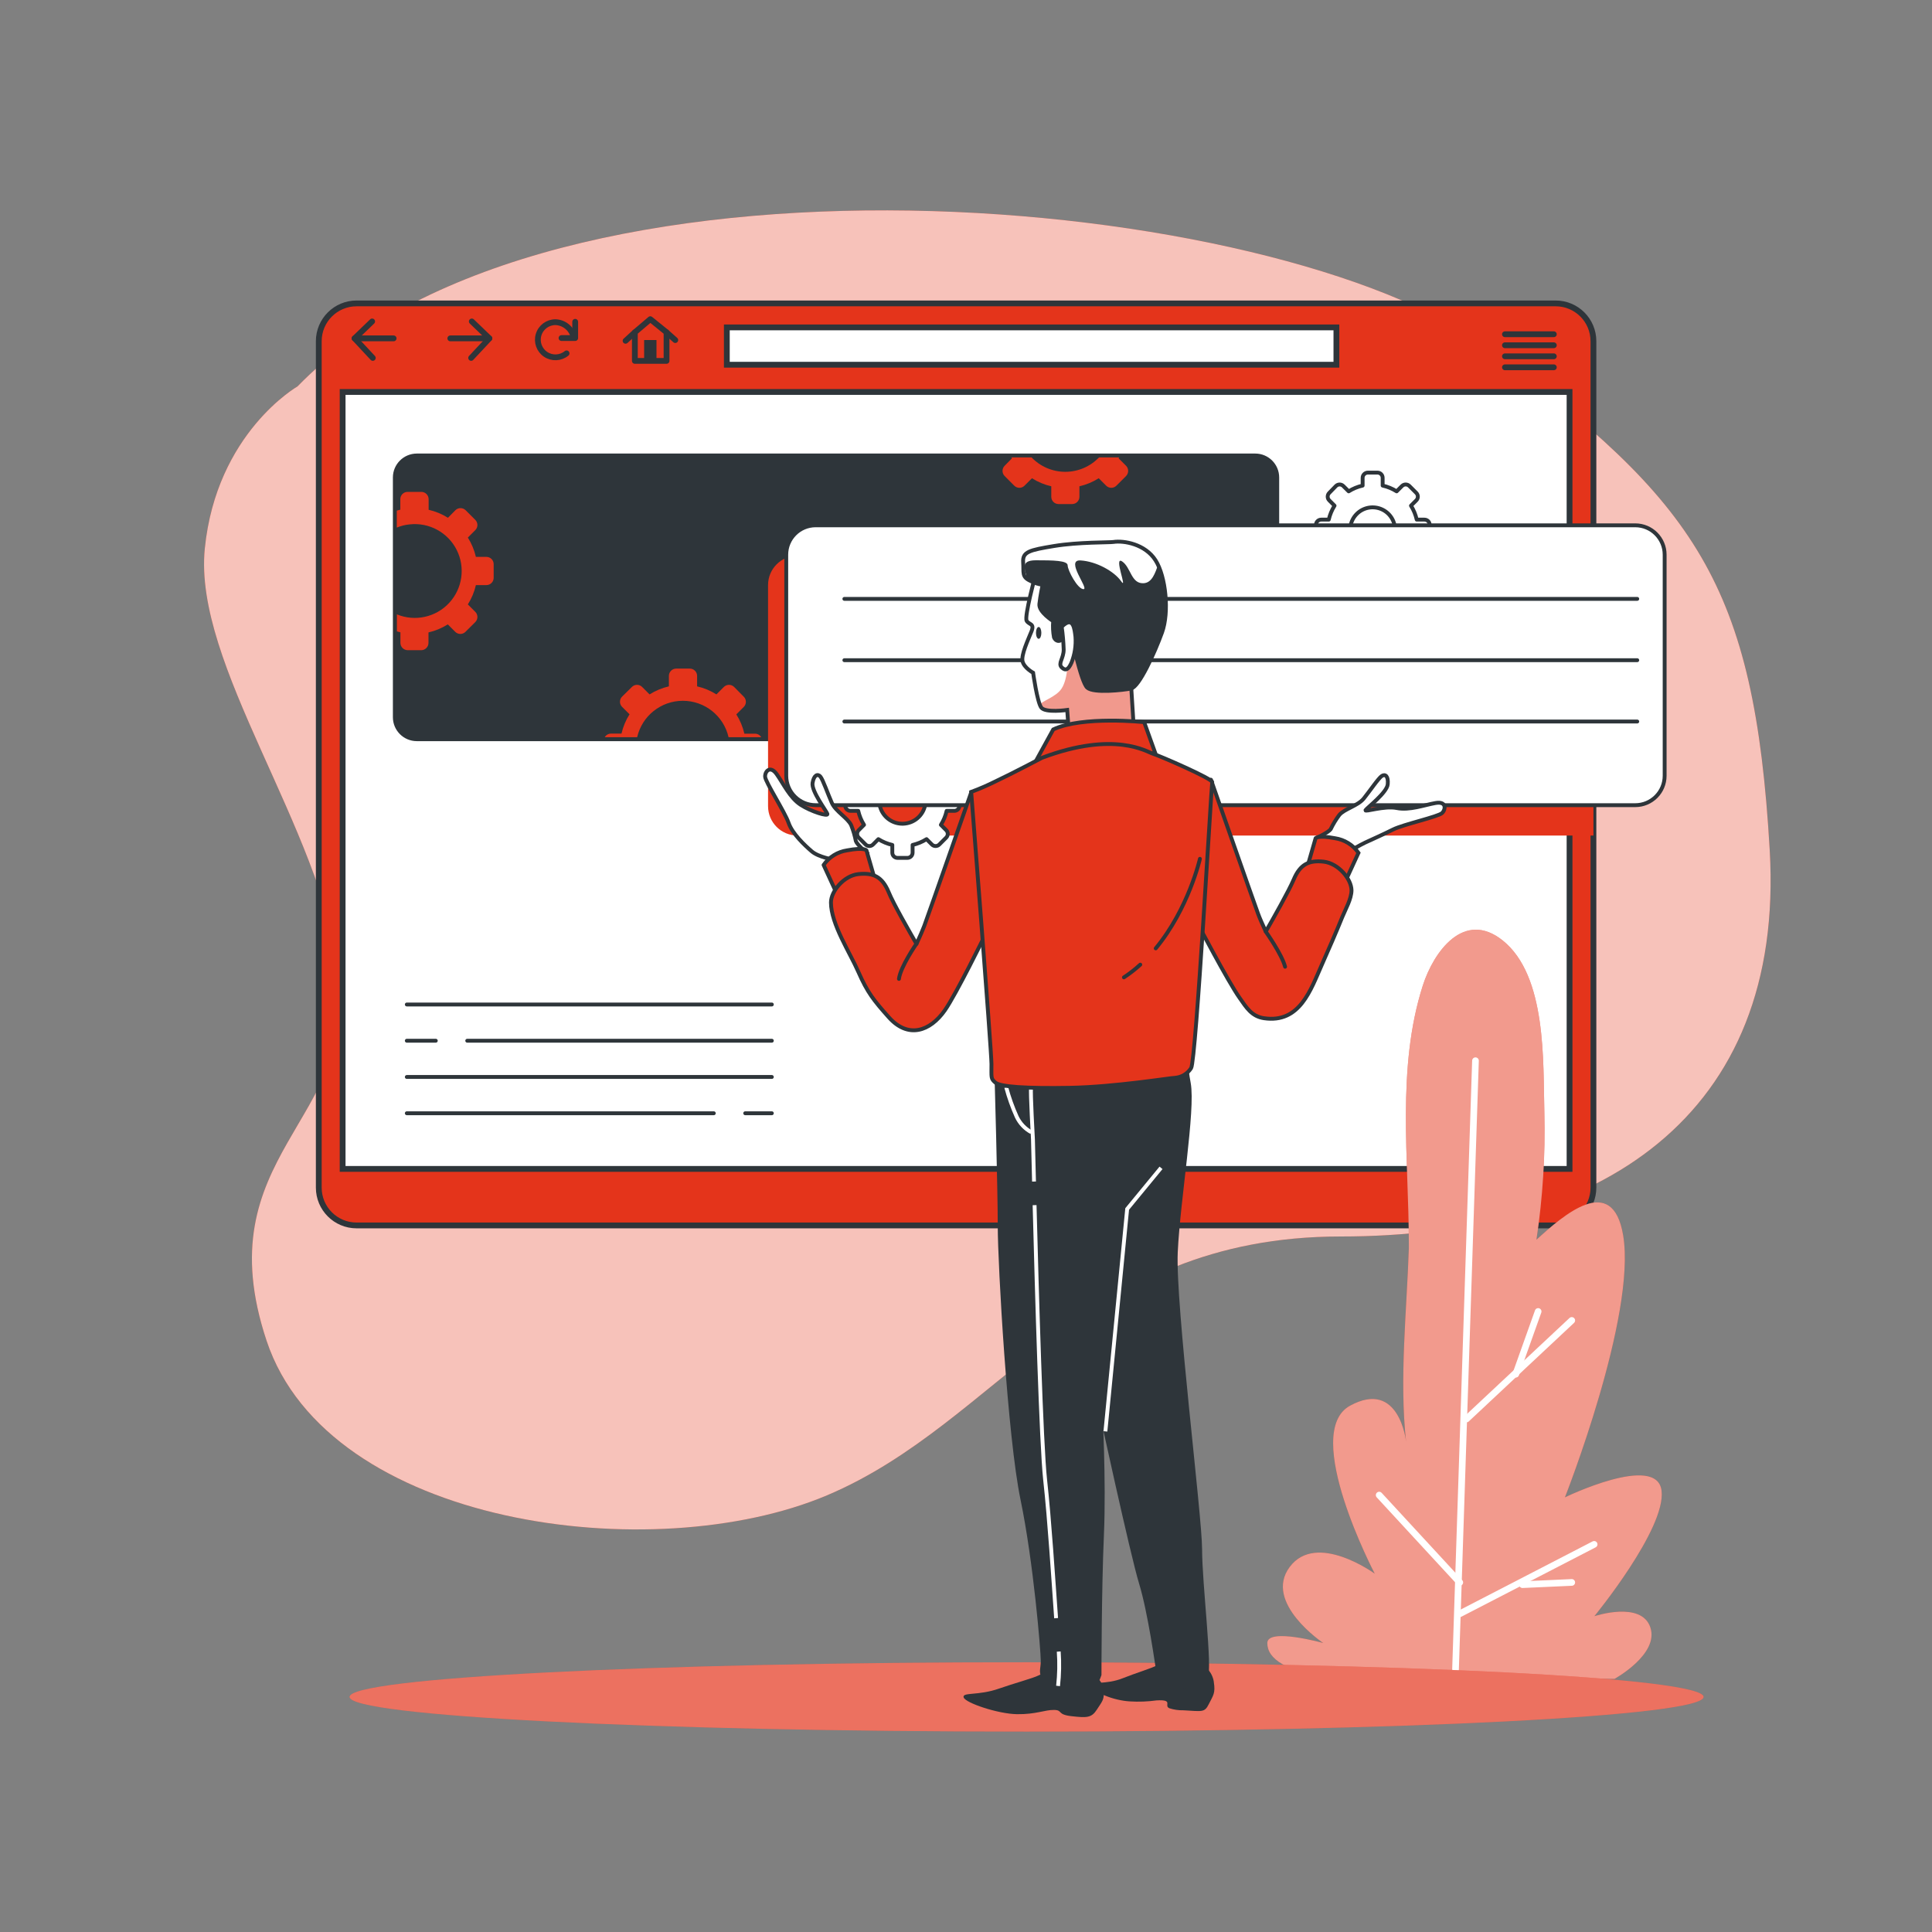 <?xml version="1.0" encoding="UTF-8"?>
<svg xmlns="http://www.w3.org/2000/svg" xmlns:xlink="http://www.w3.org/1999/xlink" width="500px" height="500px" viewBox="0 0 500 500" version="1.1">
<rect x="0" y="0" width="500" height="500" fill="#808080" stroke="none"/>
<defs>
<filter id="alpha" filterUnits="objectBoundingBox" x="0%" y="0%" width="100%" height="100%">
  <feColorMatrix type="matrix" in="SourceGraphic" values="0 0 0 0 1 0 0 0 0 1 0 0 0 0 1 0 0 0 1 0"/>
</filter>
<mask id="mask0">
  <g filter="url(#alpha)">
<rect x="0" y="0" width="500" height="500" style="fill:rgb(0%,0%,0%);fill-opacity:0.698;stroke:none;"/>
  </g>
</mask>
<clipPath id="clip1">
  <rect x="0" y="0" width="500" height="500"/>
</clipPath>
<g id="surface5" clip-path="url(#clip1)">
<path style=" stroke:none;fill-rule:nonzero;fill:rgb(100%,100%,100%);fill-opacity:1;" d="M 77 100 C 77 100 56 112 53 142 C 50 172 83 214 88 252 C 93 290 53 299 69 347 C 85 395 169 406 214 387 C 259 368 280 320 347 320 C 414 320 462 289 458 220 C 454 151 439 130 385 90 C 331 50 143 32 77 100 Z M 77 100 "/>
</g>
<mask id="mask1">
  <g filter="url(#alpha)">
<rect x="0" y="0" width="500" height="500" style="fill:rgb(0%,0%,0%);fill-opacity:0.502;stroke:none;"/>
  </g>
</mask>
<clipPath id="clip2">
  <rect x="0" y="0" width="500" height="500"/>
</clipPath>
<g id="surface8" clip-path="url(#clip2)">
<path style=" stroke:none;fill-rule:nonzero;fill:rgb(100%,100%,100%);fill-opacity:1;" d="M 399.68 287.84 C 399.328 274.84 400.34 252.551 388.898 243.391 C 378.898 235.391 371.039 246.262 368.219 255.059 C 361.379 276.43 364.602 300.012 364.609 322.059 C 364.609 322.391 364.609 322.73 364.609 323.059 C 364.07 339.281 362.121 356.852 363.891 373.059 C 363.891 373.059 362.148 356.84 349.398 363.789 C 336.648 370.738 355.781 407.262 355.781 407.262 C 355.781 407.262 340.711 396.262 333.781 405.52 C 326.852 414.781 342.469 425.219 342.469 425.219 C 342.469 425.219 327.98 421.172 327.98 425.219 C 327.98 429.27 332.621 432.762 345.98 434.488 L 417.84 434.488 C 417.84 434.488 429.43 428.121 427.109 421.172 C 424.789 414.219 412.621 418.27 412.621 418.27 C 412.621 418.27 431.172 395.672 430.012 385.809 C 428.852 375.949 405 387.512 405 387.512 C 405 387.512 423.539 340.57 420.07 319.711 C 417.328 303.281 404.57 314.52 397.629 320.84 C 399.273 309.922 399.957 298.879 399.68 287.84 Z M 399.68 287.84 "/>
</g>
<mask id="mask2">
  <g filter="url(#alpha)">
<rect x="0" y="0" width="500" height="500" style="fill:rgb(0%,0%,0%);fill-opacity:0.302;stroke:none;"/>
  </g>
</mask>
<clipPath id="clip3">
  <rect x="0" y="0" width="500" height="500"/>
</clipPath>
<g id="surface11" clip-path="url(#clip3)">
<path style=" stroke:none;fill-rule:nonzero;fill:rgb(100%,100%,100%);fill-opacity:1;" d="M 440.891 439.16 C 440.891 434.207 362.445 430.191 265.68 430.191 C 168.914 430.191 90.469 434.207 90.469 439.16 C 90.469 444.113 168.914 448.129 265.68 448.129 C 362.445 448.129 440.891 444.113 440.891 439.16 Z M 440.891 439.16 "/>
</g>
<clipPath id="clip4">
  <path d="M 264 147 L 294 147 L 294 190 L 264 190 Z M 264 147 "/>
</clipPath>
<clipPath id="clip5">
  <path d="M 268 148.66 C 268 148.66 265.059 159.578 265.691 160.66 C 266.32 161.738 267.789 161.289 266.949 163.391 C 266.109 165.488 264.219 169.488 264.641 171.172 C 265.059 172.852 267.371 174.109 267.371 174.109 C 267.371 174.109 268.422 181.672 269.469 183.109 C 270.52 184.551 276.191 183.738 276.191 183.738 L 276.609 189.41 L 293.422 188.41 L 292.789 178.328 L 291.949 147.238 Z M 268 148.66 "/>
</clipPath>
<mask id="mask3">
  <g filter="url(#alpha)">
<rect x="0" y="0" width="500" height="500" style="fill:rgb(0%,0%,0%);fill-opacity:0.502;stroke:none;"/>
  </g>
</mask>
<clipPath id="clip6">
  <rect x="0" y="0" width="500" height="500"/>
</clipPath>
<g id="surface14" clip-path="url(#clip6)">
<path style=" stroke:none;fill-rule:nonzero;fill:rgb(89.412%,20.392%,10.588%);fill-opacity:1;" d="M 276.148 183.738 L 276.57 189.41 L 293.379 188.41 L 292.75 178.328 L 292.391 165.25 C 290.199 165.25 288.199 165.34 287.578 165.34 C 286.051 165.34 282.711 165.078 281.941 165.34 C 281.172 165.602 280.148 165.852 280.148 165.852 L 276.309 169.949 C 276.309 169.949 276.559 175.328 274.77 178.148 C 273.27 180.512 269.328 181.441 269.109 182.512 C 269.199 182.734 269.309 182.953 269.43 183.16 C 269.629 183.309 269.852 183.469 270.09 183.629 C 271.91 184.359 276.148 183.738 276.148 183.738 Z M 276.148 183.738 "/>
</g>
</defs>
<g id="surface1">
<path style=" stroke:none;fill-rule:nonzero;fill:rgb(89.412%,20.392%,10.588%);fill-opacity:1;" d="M 77 100 C 77 100 56 112 53 142 C 50 172 83 214 88 252 C 93 290 53 299 69 347 C 85 395 169 406 214 387 C 259 368 280 320 347 320 C 414 320 462 289 458 220 C 454 151 439 130 385 90 C 331 50 143 32 77 100 Z M 77 100 "/>
<use xlink:href="#surface5" mask="url(#mask0)"/>
<path style="fill-rule:nonzero;fill:rgb(89.412%,20.392%,10.588%);fill-opacity:1;stroke-width:1.501;stroke-linecap:butt;stroke-linejoin:miter;stroke:rgb(18.039%,20.784%,22.745%);stroke-opacity:1;stroke-miterlimit:10;" d="M 92.281 78.52 L 402.602 78.52 C 408 78.52 412.379 82.898 412.379 88.301 L 412.379 307.359 C 412.379 312.762 408 317.141 402.602 317.141 L 92.281 317.141 C 86.879 317.141 82.5 312.762 82.5 307.359 L 82.5 88.301 C 82.5 82.898 86.879 78.52 92.281 78.52 Z M 92.281 78.52 "/>
<path style="fill-rule:nonzero;fill:rgb(100%,100%,100%);fill-opacity:1;stroke-width:1.501;stroke-linecap:butt;stroke-linejoin:miter;stroke:rgb(18.039%,20.784%,22.745%);stroke-opacity:1;stroke-miterlimit:10;" d="M 88.672 101.441 L 406.199 101.441 L 406.199 302.512 L 88.672 302.512 Z M 88.672 101.441 "/>
<path style="fill:none;stroke-width:1;stroke-linecap:round;stroke-linejoin:round;stroke:rgb(18.039%,20.784%,22.745%);stroke-opacity:1;stroke-miterlimit:4;" d="M 105.281 259.961 L 199.75 259.961 "/>
<path style="fill:none;stroke-width:1;stroke-linecap:round;stroke-linejoin:round;stroke:rgb(18.039%,20.784%,22.745%);stroke-opacity:1;stroke-miterlimit:4;" d="M 120.922 269.34 L 199.75 269.34 "/>
<path style="fill:none;stroke-width:1;stroke-linecap:round;stroke-linejoin:round;stroke:rgb(18.039%,20.784%,22.745%);stroke-opacity:1;stroke-miterlimit:4;" d="M 105.281 269.34 L 112.781 269.34 "/>
<path style="fill:none;stroke-width:1;stroke-linecap:round;stroke-linejoin:round;stroke:rgb(18.039%,20.784%,22.745%);stroke-opacity:1;stroke-miterlimit:4;" d="M 105.281 278.719 L 199.75 278.719 "/>
<path style="fill:none;stroke-width:1;stroke-linecap:round;stroke-linejoin:round;stroke:rgb(18.039%,20.784%,22.745%);stroke-opacity:1;stroke-miterlimit:4;" d="M 192.859 288.109 L 199.75 288.109 "/>
<path style="fill:none;stroke-width:1;stroke-linecap:round;stroke-linejoin:round;stroke:rgb(18.039%,20.784%,22.745%);stroke-opacity:1;stroke-miterlimit:4;" d="M 105.281 288.109 L 184.73 288.109 "/>
<path style=" stroke:none;fill-rule:nonzero;fill:rgb(18.039%,20.784%,22.745%);fill-opacity:1;" d="M 107.91 117.879 L 324.859 117.879 C 328.004 117.879 330.551 120.426 330.551 123.57 L 330.551 185.621 C 330.551 188.762 328.004 191.309 324.859 191.309 L 107.91 191.309 C 104.766 191.309 102.219 188.762 102.219 185.621 L 102.219 123.57 C 102.219 120.426 104.766 117.879 107.91 117.879 Z M 107.91 117.879 "/>
<path style=" stroke:none;fill-rule:nonzero;fill:rgb(18.039%,20.784%,22.745%);fill-opacity:1;" d="M 324.871 118.379 C 326.246 118.379 327.566 118.926 328.535 119.902 C 329.508 120.875 330.051 122.195 330.051 123.57 L 330.051 185.621 C 330.051 186.996 329.508 188.316 328.535 189.289 C 327.566 190.262 326.246 190.809 324.871 190.809 L 107.871 190.809 C 105.004 190.809 102.68 188.488 102.68 185.621 L 102.68 123.57 C 102.68 120.703 105.004 118.379 107.871 118.379 L 324.871 118.379 M 324.871 117.379 L 107.871 117.379 C 104.453 117.387 101.684 120.152 101.68 123.57 L 101.68 185.621 C 101.684 189.035 104.453 191.805 107.871 191.809 L 324.871 191.809 C 328.285 191.805 331.051 189.035 331.051 185.621 L 331.051 123.57 C 331.051 120.156 328.285 117.387 324.871 117.379 Z M 324.871 117.379 "/>
<path style=" stroke:none;fill-rule:nonzero;fill:rgb(89.412%,20.392%,10.588%);fill-opacity:1;" d="M 284.422 118.379 C 282.141 120.758 278.988 122.105 275.695 122.105 C 272.398 122.105 269.25 120.758 266.969 118.379 L 261.75 118.379 L 261.891 118.621 L 260 120.539 C 259.27 121.277 259.27 122.465 260 123.199 L 262.488 125.691 C 262.84 126.047 263.32 126.246 263.82 126.246 C 264.32 126.246 264.797 126.047 265.148 125.691 L 267.07 123.77 C 268.605 124.742 270.297 125.445 272.07 125.852 L 272.07 128.57 C 272.07 129.609 272.91 130.449 273.949 130.449 L 277.469 130.449 C 278.508 130.449 279.352 129.609 279.352 128.57 L 279.352 125.852 C 281.121 125.445 282.812 124.742 284.352 123.77 L 286.27 125.691 C 286.621 126.047 287.102 126.246 287.602 126.246 C 288.102 126.246 288.578 126.047 288.93 125.691 L 291.422 123.199 C 292.148 122.465 292.148 121.277 291.422 120.539 L 289.5 118.621 L 289.641 118.379 Z M 284.422 118.379 "/>
<path style=" stroke:none;fill-rule:nonzero;fill:rgb(89.412%,20.392%,10.588%);fill-opacity:1;" d="M 195.359 189.879 L 192.641 189.879 C 192.234 188.105 191.531 186.418 190.559 184.879 L 192.48 182.961 C 192.836 182.609 193.035 182.129 193.035 181.629 C 193.035 181.129 192.836 180.652 192.48 180.301 L 190 177.789 C 189.648 177.434 189.168 177.234 188.664 177.234 C 188.164 177.234 187.684 177.434 187.328 177.789 L 185.41 179.711 C 183.875 178.738 182.184 178.035 180.41 177.629 L 180.41 174.91 C 180.406 173.871 179.559 173.031 178.52 173.031 L 175 173.031 C 173.961 173.031 173.117 173.871 173.109 174.91 L 173.109 177.629 C 171.336 178.035 169.648 178.738 168.109 179.711 L 166.191 177.789 C 165.84 177.434 165.359 177.234 164.859 177.234 C 164.359 177.234 163.883 177.434 163.531 177.789 L 161 180.281 C 160.645 180.633 160.445 181.109 160.445 181.609 C 160.445 182.109 160.645 182.59 161 182.941 L 162.922 184.859 C 161.949 186.395 161.246 188.086 160.84 189.859 L 158.121 189.859 C 157.457 189.859 156.84 190.215 156.512 190.789 L 164.898 190.789 C 166.16 185.273 171.066 181.363 176.727 181.363 C 182.383 181.363 187.289 185.273 188.551 190.789 L 197 190.789 C 196.66 190.211 196.031 189.863 195.359 189.879 Z M 195.359 189.879 "/>
<path style=" stroke:none;fill-rule:nonzero;fill:rgb(89.412%,20.392%,10.588%);fill-opacity:1;" d="M 105.512 168.27 L 109 168.27 C 110.043 168.27 110.891 167.422 110.891 166.379 L 110.891 163.672 C 112.664 163.266 114.352 162.562 115.891 161.59 L 117.809 163.512 C 118.16 163.867 118.641 164.066 119.141 164.066 C 119.641 164.066 120.117 163.867 120.469 163.512 L 123 161 C 123.355 160.648 123.555 160.168 123.555 159.672 C 123.555 159.172 123.355 158.691 123 158.34 L 121.078 156.422 C 122.051 154.883 122.754 153.191 123.16 151.422 L 125.879 151.422 C 126.918 151.422 127.762 150.578 127.762 149.539 L 127.762 146 C 127.762 144.961 126.918 144.121 125.879 144.121 L 123.16 144.121 C 122.75 142.348 122.047 140.66 121.078 139.121 L 123 137.199 C 123.355 136.848 123.555 136.371 123.555 135.871 C 123.555 135.371 123.355 134.891 123 134.539 L 120.512 132.051 C 119.773 131.32 118.586 131.32 117.852 132.051 L 115.93 134 C 114.391 133.035 112.699 132.336 110.93 131.93 L 110.93 129.211 C 110.934 128.699 110.734 128.207 110.371 127.848 C 110.004 127.484 109.512 127.289 109 127.301 L 105.48 127.301 C 104.441 127.301 103.602 128.141 103.602 129.18 L 103.602 131.898 C 103.289 131.969 102.988 132.059 102.691 132.148 L 102.691 136.539 C 103.75 136.102 104.867 135.82 106.012 135.711 C 111.051 135.152 115.906 137.785 118.188 142.312 C 120.469 146.84 119.695 152.309 116.25 156.027 C 112.805 159.746 107.406 160.934 102.719 159 L 102.719 163.398 C 103.02 163.488 103.32 163.578 103.629 163.648 L 103.629 166.359 C 103.625 166.863 103.82 167.348 104.172 167.707 C 104.527 168.062 105.008 168.266 105.512 168.27 Z M 105.512 168.27 "/>
<path style="fill-rule:nonzero;fill:rgb(100%,100%,100%);fill-opacity:1;stroke-width:1.501;stroke-linecap:butt;stroke-linejoin:miter;stroke:rgb(18.039%,20.784%,22.745%);stroke-opacity:1;stroke-miterlimit:10;" d="M 188.102 84.73 L 345.859 84.73 L 345.859 94.391 L 188.102 94.391 Z M 188.102 84.73 "/>
<path style="fill:none;stroke-width:1.501;stroke-linecap:round;stroke-linejoin:round;stroke:rgb(18.039%,20.784%,22.745%);stroke-opacity:1;stroke-miterlimit:4;" d="M 96.309 83.191 L 91.762 87.57 L 96.48 92.629 "/>
<path style="fill:none;stroke-width:1.501;stroke-linecap:round;stroke-linejoin:round;stroke:rgb(18.039%,20.784%,22.745%);stroke-opacity:1;stroke-miterlimit:4;" d="M 91.762 87.57 L 101.871 87.57 "/>
<path style="fill:none;stroke-width:1.501;stroke-linecap:round;stroke-linejoin:round;stroke:rgb(18.039%,20.784%,22.745%);stroke-opacity:1;stroke-miterlimit:4;" d="M 122.102 83.191 L 126.66 87.57 L 121.93 92.629 "/>
<path style="fill:none;stroke-width:1.501;stroke-linecap:round;stroke-linejoin:round;stroke:rgb(18.039%,20.784%,22.745%);stroke-opacity:1;stroke-miterlimit:4;" d="M 126.648 87.57 L 116.539 87.57 "/>
<path style="fill:none;stroke-width:1.501;stroke-linecap:round;stroke-linejoin:round;stroke:rgb(18.039%,20.784%,22.745%);stroke-opacity:1;stroke-miterlimit:4;" d="M 148.391 87 C 147.793 84.914 145.918 83.453 143.75 83.379 C 141.746 83.379 139.977 84.688 139.395 86.605 C 138.812 88.523 139.551 90.598 141.215 91.711 C 142.883 92.824 145.078 92.719 146.629 91.449 "/>
<path style="fill:none;stroke-width:1.501;stroke-linecap:round;stroke-linejoin:round;stroke:rgb(18.039%,20.784%,22.745%);stroke-opacity:1;stroke-miterlimit:4;" d="M 145.32 87.488 L 148.859 87.488 L 148.859 83.281 "/>
<path style="fill:none;stroke-width:1.501;stroke-linecap:round;stroke-linejoin:round;stroke:rgb(18.039%,20.784%,22.745%);stroke-opacity:1;stroke-miterlimit:4;" d="M 172.5 86 L 168.301 82.602 L 164.301 86 L 164.301 93.398 L 172.5 93.398 Z M 172.5 86 "/>
<path style=" stroke:none;fill-rule:nonzero;fill:rgb(18.039%,20.784%,22.745%);fill-opacity:1;" d="M 166.699 88 L 169.898 88 L 169.898 93.129 L 166.699 93.129 Z M 166.699 88 "/>
<path style="fill:none;stroke-width:1.501;stroke-linecap:round;stroke-linejoin:round;stroke:rgb(18.039%,20.784%,22.745%);stroke-opacity:1;stroke-miterlimit:4;" d="M 164.301 86 L 161.898 88.199 "/>
<path style="fill:none;stroke-width:1.501;stroke-linecap:round;stroke-linejoin:round;stroke:rgb(18.039%,20.784%,22.745%);stroke-opacity:1;stroke-miterlimit:4;" d="M 172.5 86 L 174.762 88.012 "/>
<path style="fill:none;stroke-width:1.501;stroke-linecap:round;stroke-linejoin:round;stroke:rgb(18.039%,20.784%,22.745%);stroke-opacity:1;stroke-miterlimit:4;" d="M 389.48 86.5 L 402.129 86.5 "/>
<path style="fill:none;stroke-width:1.501;stroke-linecap:round;stroke-linejoin:round;stroke:rgb(18.039%,20.784%,22.745%);stroke-opacity:1;stroke-miterlimit:4;" d="M 389.48 89.352 L 402.129 89.352 "/>
<path style="fill:none;stroke-width:1.501;stroke-linecap:round;stroke-linejoin:round;stroke:rgb(18.039%,20.784%,22.745%);stroke-opacity:1;stroke-miterlimit:4;" d="M 389.48 92.211 L 402.129 92.211 "/>
<path style="fill:none;stroke-width:1.501;stroke-linecap:round;stroke-linejoin:round;stroke:rgb(18.039%,20.784%,22.745%);stroke-opacity:1;stroke-miterlimit:4;" d="M 389.48 95.059 L 402.129 95.059 "/>
<path style=" stroke:none;fill-rule:nonzero;fill:rgb(89.412%,20.392%,10.588%);fill-opacity:1;" d="M 412.379 143.809 L 206.379 143.809 C 202.176 143.809 198.77 147.219 198.77 151.422 L 198.77 208.629 C 198.77 212.832 202.176 216.238 206.379 216.238 L 412.379 216.238 Z M 412.379 143.809 "/>
<path style=" stroke:none;fill-rule:nonzero;fill:rgb(89.412%,20.392%,10.588%);fill-opacity:1;" d="M 399.68 287.84 C 399.328 274.84 400.34 252.551 388.898 243.391 C 378.898 235.391 371.039 246.262 368.219 255.059 C 361.379 276.43 364.602 300.012 364.609 322.059 C 364.609 322.391 364.609 322.73 364.609 323.059 C 364.07 339.281 362.121 356.852 363.891 373.059 C 363.891 373.059 362.148 356.84 349.398 363.789 C 336.648 370.738 355.781 407.262 355.781 407.262 C 355.781 407.262 340.711 396.262 333.781 405.52 C 326.852 414.781 342.469 425.219 342.469 425.219 C 342.469 425.219 327.98 421.172 327.98 425.219 C 327.98 429.27 332.621 432.762 345.98 434.488 L 417.84 434.488 C 417.84 434.488 429.43 428.121 427.109 421.172 C 424.789 414.219 412.621 418.27 412.621 418.27 C 412.621 418.27 431.172 395.672 430.012 385.809 C 428.852 375.949 405 387.512 405 387.512 C 405 387.512 423.539 340.57 420.07 319.711 C 417.328 303.281 404.57 314.52 397.629 320.84 C 399.273 309.922 399.957 298.879 399.68 287.84 Z M 399.68 287.84 "/>
<use xlink:href="#surface8" mask="url(#mask1)"/>
<path style="fill:none;stroke-width:1.727;stroke-linecap:round;stroke-linejoin:round;stroke:rgb(100%,100%,100%);stroke-opacity:1;stroke-miterlimit:4;" d="M 376.629 433.871 L 381.852 274.512 "/>
<path style="fill:none;stroke-width:1.727;stroke-linecap:round;stroke-linejoin:round;stroke:rgb(100%,100%,100%);stroke-opacity:1;stroke-miterlimit:4;" d="M 379.531 367.23 L 406.77 341.73 "/>
<path style="fill:none;stroke-width:1.727;stroke-linecap:round;stroke-linejoin:round;stroke:rgb(100%,100%,100%);stroke-opacity:1;stroke-miterlimit:4;" d="M 392.281 355.641 L 398.07 339.41 "/>
<path style="fill:none;stroke-width:1.727;stroke-linecap:round;stroke-linejoin:round;stroke:rgb(100%,100%,100%);stroke-opacity:1;stroke-miterlimit:4;" d="M 356.93 386.93 L 377.789 409.531 "/>
<path style="fill:none;stroke-width:1.727;stroke-linecap:round;stroke-linejoin:round;stroke:rgb(100%,100%,100%);stroke-opacity:1;stroke-miterlimit:4;" d="M 412.559 399.68 L 377.789 417.648 "/>
<path style="fill:none;stroke-width:1.727;stroke-linecap:round;stroke-linejoin:round;stroke:rgb(100%,100%,100%);stroke-opacity:1;stroke-miterlimit:4;" d="M 394.02 410.109 L 406.77 409.531 "/>
<path style=" stroke:none;fill-rule:nonzero;fill:rgb(89.412%,20.392%,10.588%);fill-opacity:1;" d="M 440.891 439.16 C 440.891 434.207 362.445 430.191 265.68 430.191 C 168.914 430.191 90.469 434.207 90.469 439.16 C 90.469 444.113 168.914 448.129 265.68 448.129 C 362.445 448.129 440.891 444.113 440.891 439.16 Z M 440.891 439.16 "/>
<use xlink:href="#surface11" mask="url(#mask2)"/>
<path style=" stroke:none;fill-rule:nonzero;fill:rgb(18.039%,20.784%,22.745%);fill-opacity:1;" d="M 271.121 433 C 270.293 433.012 269.48 433.219 268.75 433.609 C 267.5 434.27 262.102 435.75 258.621 436.98 C 253.191 438.91 248.949 437.871 249.391 439.289 C 249.828 440.711 258.301 443.559 263.199 443.629 C 268.102 443.699 270.461 442.48 272.801 442.531 C 275.141 442.578 273.422 443.711 277.32 444.148 C 281.219 444.59 282.488 444.602 283.852 442.469 C 285.211 440.34 285.98 439.789 285.551 437.09 L 285.551 437 C 285.102 434.602 282.988 432.879 280.551 432.922 Z M 271.121 433 "/>
<path style=" stroke:none;fill-rule:nonzero;fill:rgb(18.039%,20.784%,22.745%);fill-opacity:1;" d="M 301.469 430.398 C 300.742 430.383 300.027 430.582 299.422 430.98 C 298.352 431.648 293.699 433.059 290.711 434.27 C 286.039 436.172 282.32 434.898 282.711 436.441 C 283.102 437.98 288.141 440.078 292.41 440.32 C 294.719 440.465 297.039 440.375 299.328 440.059 C 303.949 439.801 301.012 441.441 302.672 442.109 C 303.832 442.477 305.043 442.648 306.262 442.621 C 311.129 442.879 311.719 443.27 312.84 441.02 C 313.961 438.77 314.602 438.211 314.129 435.289 L 314.129 435.199 C 313.699 432.609 311.77 430.699 309.648 430.641 Z M 301.469 430.398 "/>
<path style="fill-rule:nonzero;fill:rgb(18.039%,20.784%,22.745%);fill-opacity:1;stroke-width:1;stroke-linecap:butt;stroke-linejoin:miter;stroke:rgb(18.039%,20.784%,22.745%);stroke-opacity:1;stroke-miterlimit:10;" d="M 257.879 278.102 C 257.879 278.102 258.719 307.5 258.719 317.371 C 258.719 327.238 261.238 371.852 264.602 388.02 C 267.961 404.191 269.852 427.289 269.852 429.809 C 269.852 432.328 269.012 432.961 270.691 434.641 C 272.371 436.32 278.691 439.469 280.988 438.422 C 283.289 437.371 284.559 433.422 284.559 433.422 C 284.559 433.422 284.559 411.578 285.191 397.301 C 285.82 383.02 284.77 364.301 284.77 364.301 C 284.77 364.301 292.961 402.109 295.27 409.672 C 297.578 417.23 299.469 430.941 299.891 433.672 C 300.309 436.398 302.148 436.488 304.5 436.488 C 307.32 436.488 310.809 436.129 312.07 434.031 C 313.328 431.93 310.602 409.879 310.602 401.031 C 310.602 392.18 303.672 337.52 304.301 324.031 C 304.93 310.539 308.922 287.281 307.66 280.352 C 306.91 276.273 306.488 272.145 306.398 268 C 306.398 268 263.129 263 257.879 278.102 Z M 257.879 278.102 "/>
<path style="fill:none;stroke-width:1;stroke-linecap:butt;stroke-linejoin:miter;stroke:rgb(100%,100%,100%);stroke-opacity:1;stroke-miterlimit:10;" d="M 260.41 281.398 C 261.109 284.008 262.02 286.559 263.129 289.02 C 263.934 290.723 265.258 292.121 266.91 293.02 "/>
<path style="fill:none;stroke-width:1;stroke-linecap:butt;stroke-linejoin:miter;stroke:rgb(100%,100%,100%);stroke-opacity:1;stroke-miterlimit:10;" d="M 274 427.422 C 274.211 430.387 274.152 433.363 273.828 436.32 "/>
<path style="fill:none;stroke-width:1;stroke-linecap:butt;stroke-linejoin:miter;stroke:rgb(100%,100%,100%);stroke-opacity:1;stroke-miterlimit:10;" d="M 267.75 311.891 C 268.34 334.75 269.461 373.641 270.48 382.98 C 271.621 393.328 272.629 409.172 273.32 418.781 "/>
<path style="fill:none;stroke-width:1;stroke-linecap:butt;stroke-linejoin:miter;stroke:rgb(100%,100%,100%);stroke-opacity:1;stroke-miterlimit:10;" d="M 266.84 281.719 C 266.629 282.352 267.328 294.898 267.328 294.898 C 267.328 294.898 267.43 299.141 267.602 305.781 "/>
<path style="fill-rule:nonzero;fill:rgb(100%,100%,100%);fill-opacity:1;stroke-width:1;stroke-linecap:butt;stroke-linejoin:miter;stroke:rgb(18.039%,20.784%,22.745%);stroke-opacity:1;stroke-miterlimit:10;" d="M 208.738 198.859 C 208.738 198.859 208.531 193.859 209.578 195.078 C 210.629 196.301 210.84 198.648 211.262 200.961 C 211.262 200.961 211.891 196.551 212.52 197.809 C 213.207 199.383 213.422 201.117 213.148 202.809 C 213.02 205.211 213.523 207.602 214.621 209.738 C 215.461 211 210.211 207.469 208.738 198.859 Z M 208.738 198.859 "/>
<path style="fill-rule:nonzero;fill:rgb(100%,100%,100%);fill-opacity:1;stroke-width:1;stroke-linecap:round;stroke-linejoin:round;stroke:rgb(18.039%,20.784%,22.745%);stroke-opacity:1;stroke-miterlimit:4;" d="M 366.801 205.441 C 366.801 205.441 369.801 201.379 368.219 201.84 C 366.641 202.301 365.219 204.102 363.539 205.781 C 363.539 205.781 365.48 201.781 364.25 202.461 C 362.793 203.391 361.633 204.719 360.91 206.289 C 359.68 208.355 357.926 210.051 355.82 211.211 C 354.422 211.789 360.77 211.762 366.801 205.441 Z M 366.801 205.441 "/>
<path style="fill-rule:nonzero;fill:rgb(100%,100%,100%);fill-opacity:1;stroke-width:1;stroke-linecap:round;stroke-linejoin:round;stroke:rgb(18.039%,20.784%,22.745%);stroke-opacity:1;stroke-miterlimit:4;" d="M 370 138.371 L 370 135.84 C 370.004 135.48 369.863 135.133 369.609 134.879 C 369.355 134.625 369.012 134.48 368.648 134.48 L 366.648 134.48 C 366.359 133.203 365.855 131.98 365.16 130.871 L 366.539 129.488 C 367.07 128.961 367.07 128.102 366.539 127.57 L 364.75 125.781 C 364.219 125.25 363.359 125.25 362.828 125.781 L 361.449 127.16 C 360.336 126.461 359.113 125.957 357.828 125.672 L 357.828 123.672 C 357.832 123.309 357.691 122.965 357.438 122.707 C 357.184 122.453 356.84 122.309 356.48 122.309 L 354 122.309 C 353.254 122.316 352.648 122.922 352.648 123.672 L 352.648 125.672 C 351.371 125.953 350.148 126.461 349.039 127.16 L 347.648 125.781 C 347.121 125.254 346.266 125.254 345.738 125.781 L 344 127.57 C 343.473 128.102 343.473 128.961 344 129.488 L 345.379 130.871 C 344.684 131.98 344.176 133.203 343.879 134.48 L 341.93 134.48 C 341.18 134.48 340.57 135.09 340.57 135.84 L 340.57 138.371 C 340.57 139.121 341.18 139.73 341.93 139.73 L 343.879 139.73 C 344.176 141.008 344.684 142.23 345.379 143.34 L 344 144.719 C 343.473 145.25 343.473 146.109 344 146.641 L 345.789 148.43 C 346.316 148.957 347.172 148.957 347.699 148.43 L 349.09 147.051 C 350.199 147.75 351.422 148.258 352.699 148.551 L 352.699 150.5 C 352.699 151.246 353.305 151.855 354.051 151.859 L 356.59 151.859 C 356.949 151.859 357.293 151.715 357.547 151.461 C 357.801 151.207 357.941 150.859 357.941 150.5 L 357.941 148.551 C 359.223 148.254 360.445 147.75 361.559 147.051 L 362.941 148.43 C 363.473 148.957 364.328 148.957 364.859 148.43 L 366.648 146.641 C 367.18 146.109 367.18 145.25 366.648 144.719 L 365.27 143.34 C 365.965 142.227 366.469 141.008 366.762 139.73 L 368.762 139.73 C 369.465 139.672 370.008 139.078 370 138.371 Z M 355.84 142.871 C 353.398 143.129 351.059 141.82 349.996 139.602 C 348.938 137.387 349.391 134.742 351.125 133.004 C 352.859 131.266 355.504 130.809 357.723 131.863 C 359.941 132.918 361.254 135.258 361 137.699 C 360.723 140.422 358.578 142.578 355.859 142.871 Z M 355.84 142.871 "/>
<path style="fill-rule:nonzero;fill:rgb(100%,100%,100%);fill-opacity:1;stroke-width:1;stroke-linecap:round;stroke-linejoin:round;stroke:rgb(18.039%,20.784%,22.745%);stroke-opacity:1;stroke-miterlimit:4;" d="M 248.309 208.461 L 248.309 205.922 C 248.309 205.559 248.168 205.215 247.91 204.961 C 247.656 204.707 247.309 204.566 246.949 204.57 L 244.949 204.57 C 244.672 203.305 244.184 202.098 243.5 201 L 244.879 199.609 C 245.406 199.082 245.406 198.227 244.879 197.699 L 243.09 195.898 C 242.559 195.371 241.699 195.371 241.172 195.898 L 239.789 197.289 C 238.68 196.59 237.457 196.086 236.18 195.789 L 236.18 193.789 C 236.176 193.043 235.566 192.441 234.82 192.441 L 232.289 192.441 C 231.543 192.441 230.934 193.043 230.93 193.789 L 230.93 195.789 C 229.652 196.086 228.43 196.59 227.32 197.289 L 225.941 195.898 C 225.41 195.371 224.551 195.371 224.02 195.898 L 222.23 197.699 C 221.703 198.227 221.703 199.082 222.23 199.609 L 223.609 201 C 222.91 202.109 222.402 203.332 222.109 204.609 L 220.109 204.609 C 219.75 204.605 219.402 204.75 219.148 205 C 218.895 205.254 218.75 205.602 218.75 205.961 L 218.75 208.5 C 218.75 208.859 218.895 209.203 219.148 209.457 C 219.402 209.711 219.75 209.852 220.109 209.852 L 222.109 209.852 C 222.406 211.133 222.91 212.355 223.609 213.469 L 222.23 214.852 C 221.699 215.379 221.699 216.238 222.23 216.77 L 224.02 218.559 C 224.551 219.09 225.41 219.09 225.941 218.559 L 227.32 217.172 C 228.43 217.867 229.652 218.375 230.93 218.672 L 230.93 220.672 C 230.93 221.031 231.074 221.375 231.328 221.629 C 231.586 221.883 231.93 222.023 232.289 222.02 L 234.82 222.02 C 235.18 222.023 235.527 221.883 235.781 221.629 C 236.035 221.375 236.18 221.031 236.18 220.672 L 236.18 218.672 C 237.457 218.375 238.68 217.867 239.789 217.172 L 241.172 218.559 C 241.699 219.09 242.559 219.09 243.09 218.559 L 244.879 216.77 C 245.41 216.238 245.41 215.379 244.879 214.852 L 243.5 213.469 C 244.199 212.355 244.703 211.133 244.988 209.852 L 246.988 209.852 C 247.352 209.844 247.691 209.691 247.941 209.43 C 248.188 209.168 248.32 208.82 248.309 208.461 Z M 234.172 213.148 C 231.645 213.414 229.223 212.062 228.129 209.77 C 227.031 207.477 227.5 204.742 229.297 202.945 C 231.09 201.145 233.824 200.672 236.117 201.766 C 238.414 202.855 239.77 205.273 239.512 207.801 C 239.219 210.621 236.992 212.852 234.172 213.148 Z M 234.172 213.148 "/>
<path style="fill-rule:nonzero;fill:rgb(100%,100%,100%);fill-opacity:1;stroke-width:1;stroke-linecap:round;stroke-linejoin:round;stroke:rgb(18.039%,20.784%,22.745%);stroke-opacity:1;stroke-miterlimit:4;" d="M 211.09 135.949 L 423.199 135.949 C 427.402 135.949 430.809 139.355 430.809 143.559 L 430.809 200.77 C 430.809 204.973 427.402 208.379 423.199 208.379 L 211.09 208.379 C 206.887 208.379 203.48 204.973 203.48 200.77 L 203.48 143.559 C 203.48 139.355 206.887 135.949 211.09 135.949 Z M 211.09 135.949 "/>
<path style="fill:none;stroke-width:1;stroke-linecap:round;stroke-linejoin:round;stroke:rgb(18.039%,20.784%,22.745%);stroke-opacity:1;stroke-miterlimit:4;" d="M 423.719 154.988 L 218.52 154.988 "/>
<path style="fill:none;stroke-width:1;stroke-linecap:round;stroke-linejoin:round;stroke:rgb(18.039%,20.784%,22.745%);stroke-opacity:1;stroke-miterlimit:4;" d="M 423.719 170.859 L 218.52 170.859 "/>
<path style="fill:none;stroke-width:1;stroke-linecap:round;stroke-linejoin:round;stroke:rgb(18.039%,20.784%,22.745%);stroke-opacity:1;stroke-miterlimit:4;" d="M 423.719 186.73 L 218.52 186.73 "/>
<path style="fill-rule:nonzero;fill:rgb(100%,100%,100%);fill-opacity:1;stroke-width:1;stroke-linecap:butt;stroke-linejoin:miter;stroke:rgb(18.039%,20.784%,22.745%);stroke-opacity:1;stroke-miterlimit:10;" d="M 224.27 220.691 C 224.27 220.691 221.801 218.578 221.5 217.691 C 221.227 216.281 220.82 214.902 220.289 213.57 C 219.43 211.699 216.289 210.031 215.289 207.809 C 214.289 205.59 212.961 201.699 212.289 200.949 C 211.621 200.199 210.629 200.539 210.289 202.641 C 209.949 204.738 213.879 209.891 214.129 210.641 C 214.379 211.391 210.02 210.09 207.219 208.289 C 204.422 206.488 202.699 202.738 201.012 200.359 C 199.32 197.98 197.941 199.648 198.012 201.02 C 198.078 202.391 203.109 210.121 204.078 212.941 C 205.051 215.762 208.281 218.789 210.078 220.328 C 211.879 221.871 215.828 222.488 215.828 222.488 L 218.48 225.129 Z M 224.27 220.691 "/>
<path style="fill-rule:nonzero;fill:rgb(89.412%,20.392%,10.588%);fill-opacity:1;stroke-width:1;stroke-linecap:round;stroke-linejoin:round;stroke:rgb(18.039%,20.784%,22.745%);stroke-opacity:1;stroke-miterlimit:4;" d="M 216.719 231.621 L 213.148 223.852 C 214.57 221.801 216.773 220.434 219.238 220.07 C 223.648 219.23 224.238 220.07 224.238 220.07 L 226.551 228.07 C 226.551 228.07 219 228.68 216.719 231.621 Z M 216.719 231.621 "/>
<path style="fill-rule:nonzero;fill:rgb(89.412%,20.392%,10.588%);fill-opacity:1;stroke-width:1;stroke-linecap:round;stroke-linejoin:round;stroke:rgb(18.039%,20.784%,22.745%);stroke-opacity:1;stroke-miterlimit:4;" d="M 251.371 205 C 251.371 205 240.66 235.66 239.191 239.648 C 238.809 240.648 238.078 242.352 237.191 244.289 C 235.32 241.039 231.191 233.871 229.961 230.828 C 228.281 226.828 225.961 225.828 222.191 226.211 C 218.422 226.59 215.051 230.621 215.051 233.559 C 215.051 239.129 219.98 246.559 222.16 251.559 C 224.5 256.859 226.07 258.84 230.02 263.27 C 235.02 268.879 240.691 266.941 244.52 261.48 C 247.461 257.281 254.949 241.988 254.949 241.988 C 254.949 241.988 253.051 209.781 251.371 205 Z M 251.371 205 "/>
<path style="fill:none;stroke-width:1;stroke-linecap:round;stroke-linejoin:round;stroke:rgb(18.039%,20.784%,22.745%);stroke-opacity:1;stroke-miterlimit:4;" d="M 237.18 244.238 C 237.18 244.238 233.039 250.191 232.648 253.34 "/>
<path style="fill-rule:nonzero;fill:rgb(100%,100%,100%);fill-opacity:1;stroke-width:1;stroke-linecap:round;stroke-linejoin:round;stroke:rgb(18.039%,20.784%,22.745%);stroke-opacity:1;stroke-miterlimit:4;" d="M 340.922 216.77 C 340.922 216.77 343.852 215.371 344.371 214.602 C 344.996 213.305 345.742 212.074 346.602 210.922 C 347.91 209.34 351.422 208.551 352.949 206.648 C 354.48 204.75 356.77 201.352 357.629 200.809 C 358.488 200.27 359.34 200.809 359.148 202.961 C 358.961 205.109 353.82 209.039 353.398 209.66 C 352.98 210.281 358.25 208.449 361.5 209.121 C 364.75 209.789 368.621 208.328 371.5 207.82 C 374.379 207.309 374.191 209.461 373.211 210.41 C 372.23 211.359 363.211 213.34 360.531 214.672 C 357.852 216 355.531 217.039 353.32 218.051 C 351.734 218.832 350.195 219.707 348.711 220.672 L 345.469 222.539 Z M 340.922 216.77 "/>
<path style="fill-rule:nonzero;fill:rgb(89.412%,20.392%,10.588%);fill-opacity:1;stroke-width:1;stroke-linecap:butt;stroke-linejoin:miter;stroke:rgb(18.039%,20.784%,22.745%);stroke-opacity:1;stroke-miterlimit:10;" d="M 348 228.48 L 351.57 220.711 C 350.152 218.66 347.945 217.293 345.48 216.93 C 341.07 216.09 340.48 216.93 340.48 216.93 L 338.172 224.93 C 338.172 224.93 345.73 225.539 348 228.48 Z M 348 228.48 "/>
<path style="fill-rule:nonzero;fill:rgb(89.412%,20.392%,10.588%);fill-opacity:1;stroke-width:1;stroke-linecap:round;stroke-linejoin:round;stroke:rgb(18.039%,20.784%,22.745%);stroke-opacity:1;stroke-miterlimit:4;" d="M 342.578 223 C 338.801 222.578 336.488 223.629 334.809 227.621 C 333.531 230.621 329.461 237.828 327.578 241.078 C 326.68 239.141 325.949 237.48 325.578 236.441 C 324.109 232.441 313.398 201.789 313.398 201.789 C 311.719 206.621 309.828 238.789 309.828 238.789 C 309.828 238.789 317.828 254.07 320.828 258.281 C 322.559 260.75 323.93 263.039 327.102 263.512 C 336.422 264.898 339.211 256.129 342.102 249.648 C 343.91 245.559 345.711 241.461 347.391 237.309 C 348.211 235.309 349.77 232.621 349.77 230.391 C 349.719 227.43 346.359 223.441 342.578 223 Z M 342.578 223 "/>
<path style="fill:none;stroke-width:1;stroke-linecap:round;stroke-linejoin:round;stroke:rgb(18.039%,20.784%,22.745%);stroke-opacity:1;stroke-miterlimit:4;" d="M 327.578 241.102 C 327.578 241.102 331.781 247.039 332.578 250.191 "/>
<path style=" stroke:none;fill-rule:nonzero;fill:rgb(100%,100%,100%);fill-opacity:1;" d="M 268 148.66 C 268 148.66 265.059 159.578 265.691 160.66 C 266.32 161.738 267.789 161.289 266.949 163.391 C 266.109 165.488 264.219 169.488 264.641 171.172 C 265.059 172.852 267.371 174.109 267.371 174.109 C 267.371 174.109 268.422 181.672 269.469 183.109 C 270.52 184.551 276.191 183.738 276.191 183.738 L 276.609 189.41 L 293.422 188.41 L 292.789 178.328 L 291.949 147.238 Z M 268 148.66 "/>
<g clip-path="url(#clip4)" clip-rule="nonzero">
<g clip-path="url(#clip5)" clip-rule="nonzero">
<use xlink:href="#surface14" mask="url(#mask3)"/>
</g>
</g>
<path style="fill:none;stroke-width:1;stroke-linecap:butt;stroke-linejoin:miter;stroke:rgb(18.039%,20.784%,22.745%);stroke-opacity:1;stroke-miterlimit:10;" d="M 268 148.66 C 268 148.66 265.059 159.578 265.691 160.66 C 266.32 161.738 267.789 161.289 266.949 163.391 C 266.109 165.488 264.219 169.488 264.641 171.172 C 265.059 172.852 267.371 174.109 267.371 174.109 C 267.371 174.109 268.422 181.672 269.469 183.109 C 270.52 184.551 276.191 183.738 276.191 183.738 L 276.609 189.41 L 293.422 188.41 L 292.789 178.328 L 291.949 147.238 Z M 268 148.66 "/>
<path style=" stroke:none;fill-rule:nonzero;fill:rgb(18.039%,20.784%,22.745%);fill-opacity:1;" d="M 269.5 163.789 C 269.5 164.641 269.191 165.32 268.809 165.32 C 268.43 165.32 268.109 164.641 268.109 163.789 C 268.109 162.941 268.422 162.262 268.809 162.262 C 269.199 162.262 269.5 162.941 269.5 163.789 Z M 269.5 163.789 "/>
<path style="fill-rule:nonzero;fill:rgb(100%,100%,100%);fill-opacity:1;stroke-width:1;stroke-linecap:butt;stroke-linejoin:miter;stroke:rgb(18.039%,20.784%,22.745%);stroke-opacity:1;stroke-miterlimit:10;" d="M 288.129 140.262 C 287.129 140.422 279.129 140.262 272.789 141.309 C 266.449 142.359 264.602 142.781 264.789 145.512 C 264.98 148.238 264.371 149.289 266.68 150.34 C 267.664 150.855 268.73 151.195 269.828 151.34 C 269.828 151.34 269.199 154.281 268.988 156.34 C 268.781 158.398 272.559 160.75 272.559 160.75 C 272.441 162.156 272.512 163.574 272.77 164.961 C 273.191 165.961 274.238 166.219 274.871 165.379 C 275.5 164.539 275.922 160.539 276.551 162.219 C 277.18 163.898 279.699 176.512 281.391 177.98 C 283.078 179.449 290.629 178.609 292.73 178.191 C 294.828 177.77 298.82 168.949 300.73 163.691 C 302.641 158.43 301.73 149.199 299.051 145 C 296.371 140.801 290.859 139.84 288.129 140.262 Z M 288.129 140.262 "/>
<path style=" stroke:none;fill-rule:nonzero;fill:rgb(18.039%,20.784%,22.745%);fill-opacity:1;" d="M 299.691 146.27 C 298.941 148.27 298.172 150.77 296.039 150.93 C 292.711 151.191 292.711 146.828 290.398 145.289 C 288.09 143.75 291.941 152.98 290.148 150.422 C 288.359 147.859 283.738 145.289 279.641 145.039 C 275.539 144.789 281.941 152.469 280.41 152.469 C 278.879 152.469 276.309 147.602 276.309 146.32 C 276.309 145.039 272.461 145 268.102 145 C 263.738 145 265.539 147.559 265.539 149.102 C 265.543 149.32 265.605 149.535 265.719 149.719 C 266.027 149.953 266.363 150.148 266.719 150.301 C 267.703 150.816 268.77 151.156 269.871 151.301 C 269.871 151.301 269.238 154.238 269.031 156.301 C 268.82 158.359 272.602 160.711 272.602 160.711 C 272.48 162.117 272.551 163.531 272.809 164.922 C 273.23 165.922 274.281 166.18 274.91 165.34 C 275.539 164.5 275.961 160.5 276.59 162.18 C 277.219 163.859 279.738 176.469 281.43 177.941 C 283.121 179.41 290.672 178.57 292.77 178.148 C 294.871 177.73 298.859 168.91 300.77 163.648 C 302.461 159 301.891 150.828 299.691 146.27 Z M 299.691 146.27 "/>
<path style="fill-rule:nonzero;fill:rgb(89.412%,20.392%,10.588%);fill-opacity:1;stroke-width:1;stroke-linecap:butt;stroke-linejoin:miter;stroke:rgb(18.039%,20.784%,22.745%);stroke-opacity:1;stroke-miterlimit:10;" d="M 272.578 188.781 L 267.961 197.18 C 267.961 197.18 279.512 193.82 285.82 193.82 C 290.254 193.898 294.68 194.32 299.051 195.078 L 296.109 186.891 C 296.109 186.891 280.141 185.211 272.578 188.781 Z M 272.578 188.781 "/>
<path style="fill-rule:nonzero;fill:rgb(89.412%,20.392%,10.588%);fill-opacity:1;stroke-width:1;stroke-linecap:butt;stroke-linejoin:miter;stroke:rgb(18.039%,20.784%,22.745%);stroke-opacity:1;stroke-miterlimit:10;" d="M 269.641 196.129 C 269.641 196.129 262.078 200.129 257.641 202.219 C 255.59 203.242 253.488 204.152 251.34 204.949 C 251.34 204.949 256.59 271.801 256.59 275.371 C 256.59 278.941 256.379 279.148 257.641 280.199 C 258.898 281.25 265.422 281.73 276.969 281.52 C 288.52 281.309 302.969 278.941 304.059 278.941 C 305.781 278.816 307.34 277.879 308.262 276.422 C 309.52 274.531 313.512 203.27 313.719 202.422 C 313.93 201.57 299.859 195.488 298.391 195.07 C 296.922 194.648 288.551 189 269.641 196.129 Z M 269.641 196.129 "/>
<path style="fill:none;stroke-width:1;stroke-linecap:round;stroke-linejoin:round;stroke:rgb(18.039%,20.784%,22.745%);stroke-opacity:1;stroke-miterlimit:4;" d="M 295.102 249.648 C 293.777 250.855 292.363 251.957 290.871 252.941 "/>
<path style="fill:none;stroke-width:1;stroke-linecap:round;stroke-linejoin:round;stroke:rgb(18.039%,20.784%,22.745%);stroke-opacity:1;stroke-miterlimit:4;" d="M 310.539 222.262 C 310.539 222.262 307.621 235.148 299.102 245.441 "/>
<path style="fill-rule:nonzero;fill:rgb(100%,100%,100%);fill-opacity:1;stroke-width:1;stroke-linecap:butt;stroke-linejoin:miter;stroke:rgb(18.039%,20.784%,22.745%);stroke-opacity:1;stroke-miterlimit:10;" d="M 274.77 162.211 C 275.047 164.164 275.219 166.137 275.281 168.109 C 275.281 170.41 273.738 171.691 274.77 172.719 C 275.801 173.75 276.559 173.23 277.328 171.441 C 278.156 169.32 278.5 167.039 278.328 164.77 C 278.102 163 277.84 159.129 274.77 162.211 Z M 274.77 162.211 "/>
<path style="fill:none;stroke-width:1;stroke-linecap:butt;stroke-linejoin:miter;stroke:rgb(100%,100%,100%);stroke-opacity:1;stroke-miterlimit:10;" d="M 286.078 370.441 L 291.711 312.879 L 300.469 302.238 "/>
</g>
</svg>
